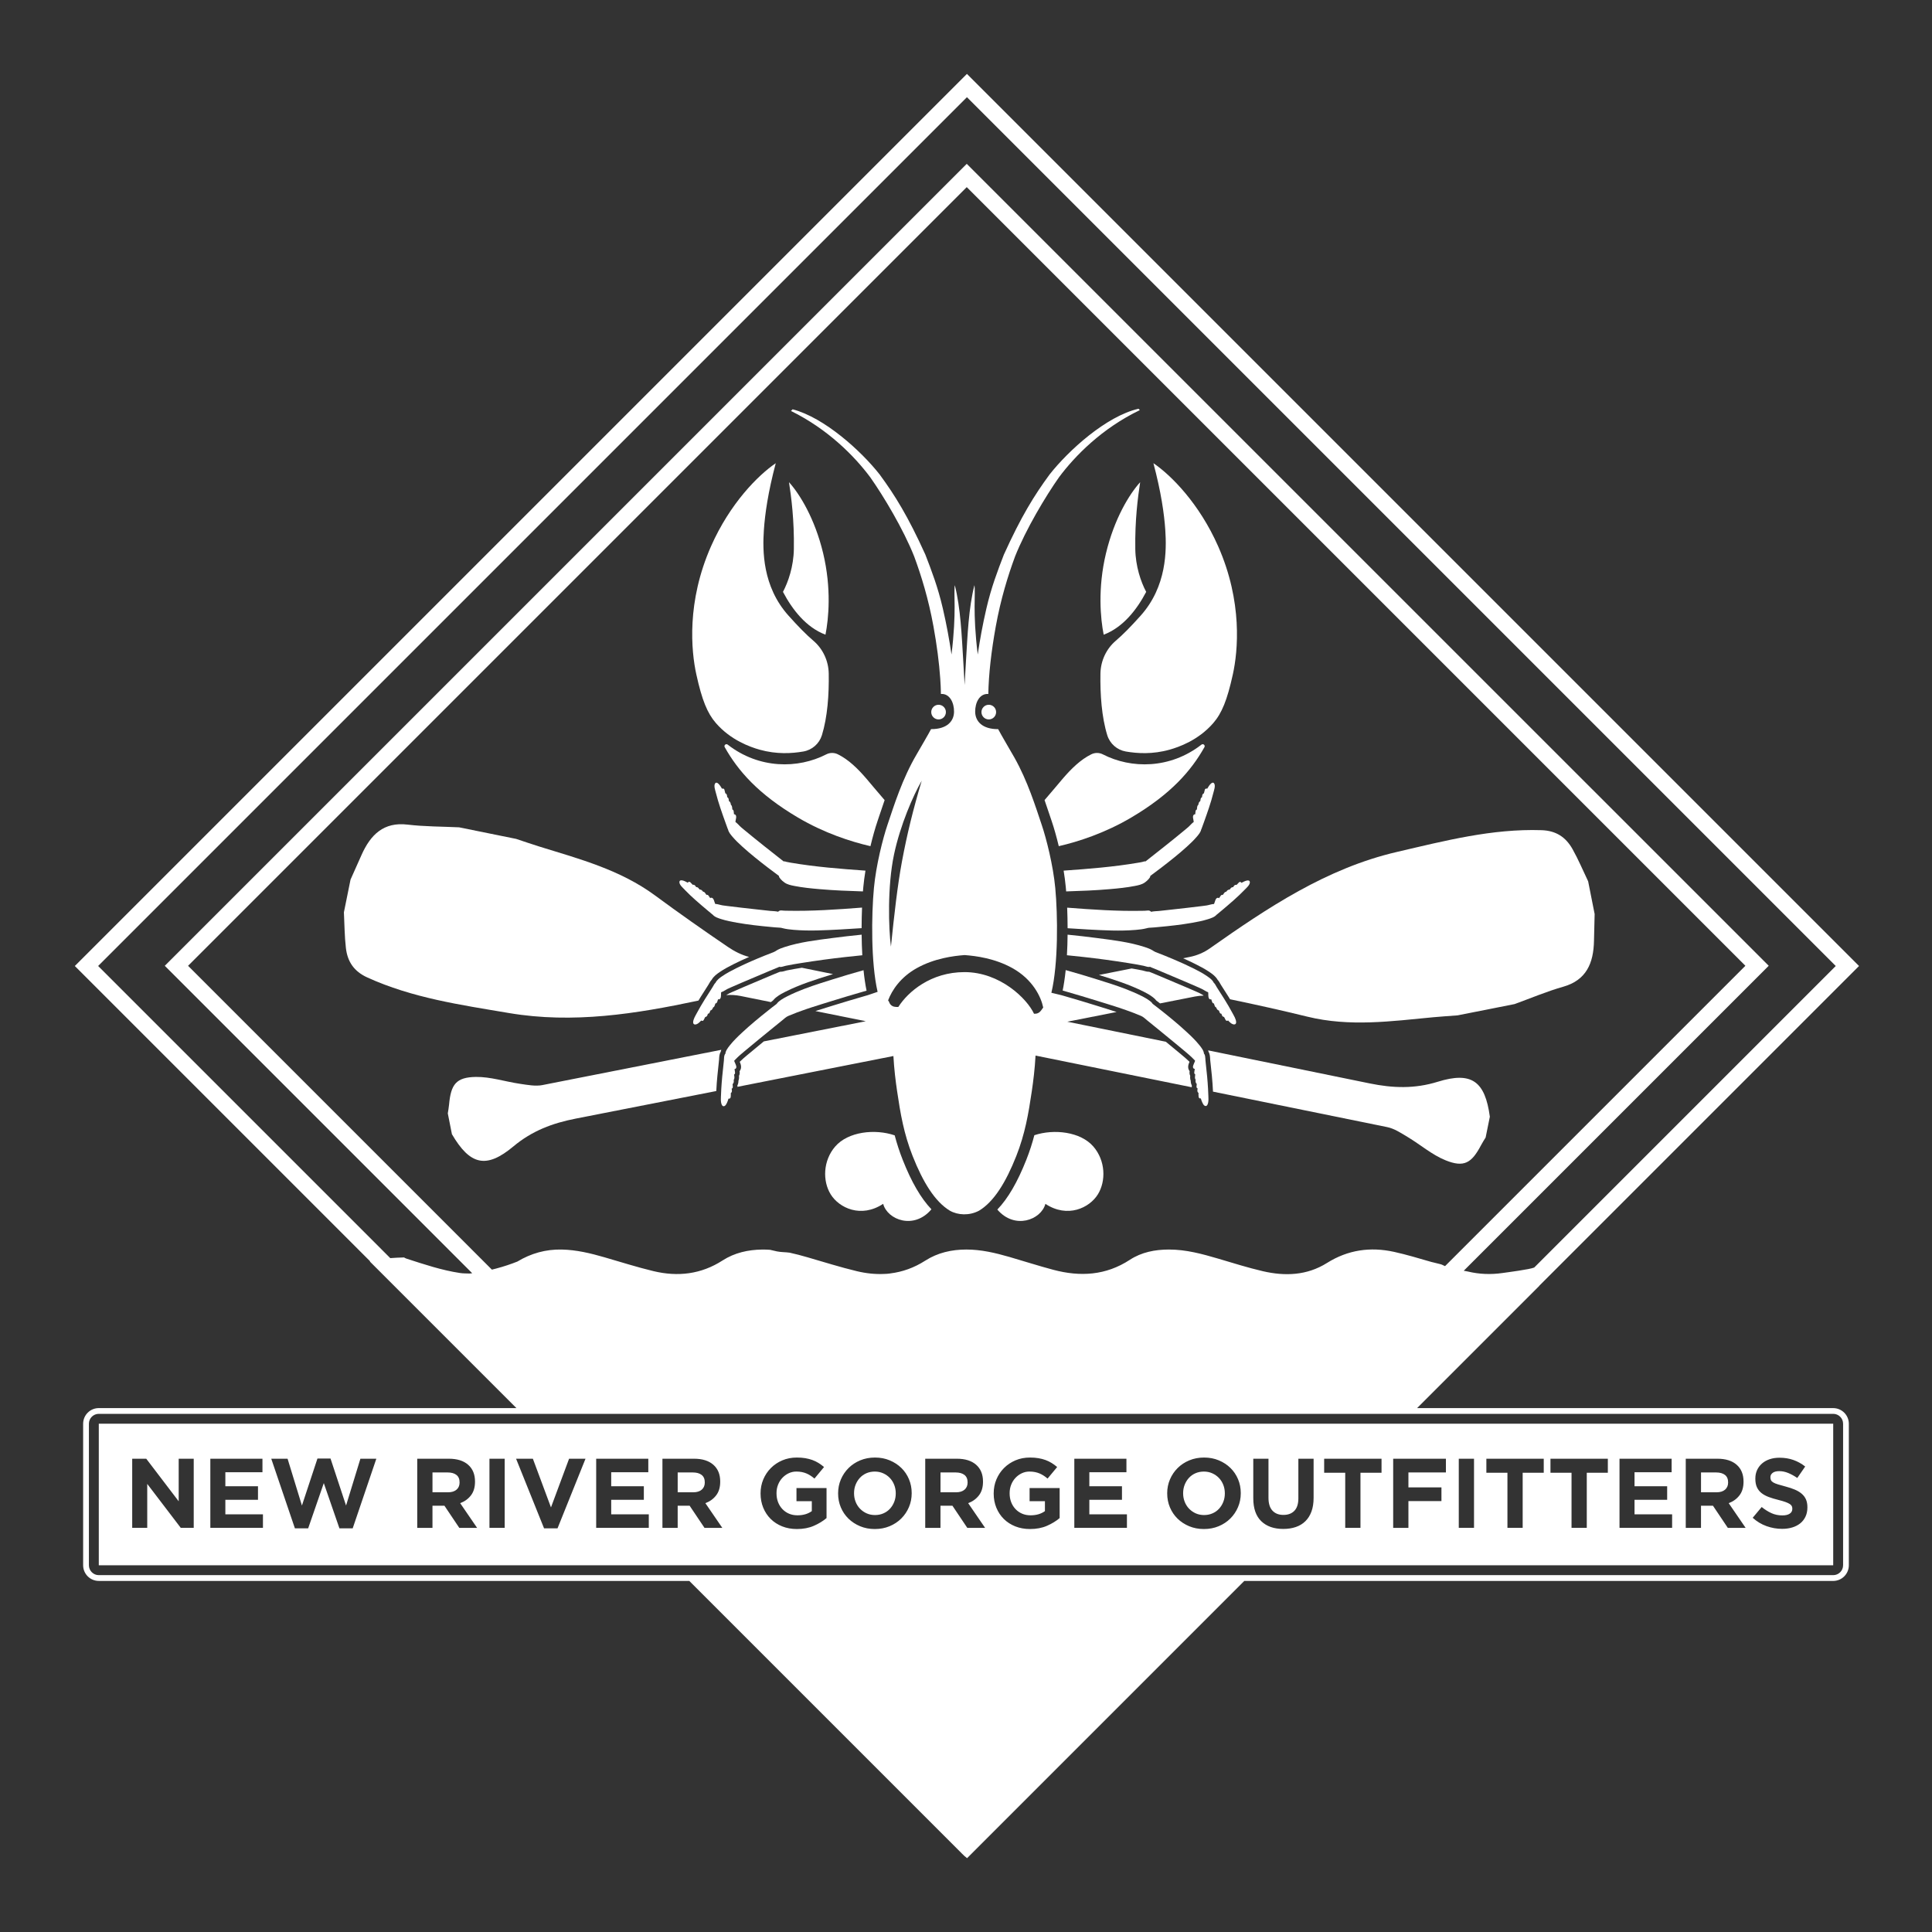<?xml version="1.0" encoding="UTF-8"?> <svg xmlns="http://www.w3.org/2000/svg" id="Group_1" viewBox="0 0 1172.82 1172.82"><rect x="0" y="0" width="1172.82" height="1172.82" fill="#333333" stroke="none"/><defs><style>.cls-1{fill:#fff;fill-rule:evenodd;}</style></defs><g id="Layer_4"><path class="cls-1" d="m728.28,602.93c-.46-.23-.92-.43-1.39-.64l-.44-.2c-2.02-.9-4.09-1.78-6.09-2.64l-.75-.32c-5.46-2.34-11.2-4.77-17.05-7.21l-1.3-.54c-.72-.3-1.45-.6-2.21-.91-.18-.08-.37-.15-.56-.22-.28-.11-.58-.22-.89-.35-.07,0-.14,0-.21,0-1.1,0-2.08-.29-2.95-.54-.35-.1-.69-.2-.97-.26-2.13-.45-4.3-.82-6.51-1.19-6.63,1.32-13.23,2.63-19.85,3.95,9.08,2.83,18.46,5.76,27.25,10.18,1.67.83,3.63,1.88,5.43,3.28.5.39,1.26.97,1.88,1.77.01.01.02.03.03.04.05.06.09.12.13.18.8.59,1.59,1.2,2.37,1.81,7.07-1.39,14.13-2.79,21.2-4.18,1.67-.33,3.41-.49,5.17-.54,0-.06,0-.12-.01-.18-.34-.19-.67-.39-.98-.57-.46-.27-.89-.53-1.31-.73Z"></path><path class="cls-1" d="m872.83,656.67c-14.12,4.38-27.31,3.9-41.43,1-32.66-6.71-65.32-13.39-97.99-20.04.09.27.16.55.22.84.85,1.38.93,3.09.98,4.31.01.25.02.47.04.64.37,3.12.7,6.29,1.02,9.7.28,3.05.54,6.3.68,9.56,35.25,7.17,70.5,14.34,105.74,21.53,4.36.89,8.45,3.63,12.39,5.99,7.77,4.65,14.87,10.88,23.12,14.19,11.16,4.48,15.76,1.67,21.52-9.29.82-1.57,1.81-3.05,2.73-4.57.85-4.21,1.71-8.42,2.56-12.63-2.9-21.46-10.99-27.61-31.58-21.23Z"></path><path class="cls-1" d="m964.07,534.98c-3.13-6.53-5.94-13.26-9.48-19.55-4.12-7.31-10.04-11.18-18.79-11.47-30.13-.99-58.8,6.47-87.73,13.19-42.75,9.92-78.42,33.78-113.76,58.64-3.49,2.46-7.77,4.26-11.93,5.09-1.4.28-2.79.55-4.18.83,2.65,1.18,5.09,2.33,7.39,3.48,2.88,1.43,5.94,3.03,8.82,5.01,1.52,1.05,3.55,2.46,4.75,4.6.68.72,1.21,1.63,1.74,2.59.08.15.15.27.19.34,1.53,2.34,3.07,4.77,4.72,7.42.29.47.59.96.89,1.45,15.7,3.26,31.37,6.75,46.97,10.57,25.57,6.27,50.94,2.78,76.37.35,4.91-.47,9.83-.76,14.75-1.14,11.55-2.29,23.1-4.58,34.65-6.86,9.83-3.56,19.49-7.69,29.52-10.53,14.02-3.98,18.4-14.27,18.67-27.92.11-5.4.26-10.81.39-16.21-1.31-6.62-2.62-13.24-3.94-19.86Z"></path><path class="cls-1" d="m476.7,589.36c-.86.25-1.84.54-2.95.54-.07,0-.14,0-.21,0-.31.13-.61.25-.89.35-.19.07-.38.14-.58.23-.58.23-1.15.47-1.72.71-.59.24-1.17.49-1.74.72-6.07,2.54-11.65,4.9-17.06,7.22-2.25.96-4.57,1.95-6.82,2.96l-.55.24c-.44.19-.88.39-1.33.61-.38.18-.8.43-1.25.7-.23.14-.49.29-.74.43,2.9-.21,5.87-.04,8.62.52,6.16,1.24,12.32,2.49,18.49,3.73.45-.35.9-.69,1.35-1.03.06-.09.1-.14.12-.17.01-.01.02-.03.03-.04.59-.75,1.27-1.31,1.85-1.76,1.84-1.44,3.89-2.52,5.45-3.29,8.89-4.46,18.33-7.4,27.46-10.25.48-.15.98-.3,1.47-.46-6.31-1.28-12.62-2.57-18.93-3.85-3.11.5-6.15,1-9.12,1.62-.28.06-.61.15-.96.26Z"></path><path class="cls-1" d="m329.42,658.68c-4.37.86-9.2-.09-13.74-.75-8.96-1.3-17.91-4.31-26.8-4.18-12.02.17-15.18,4.53-16.28,16.86-.16,1.77-.5,3.51-.76,5.26.83,4.21,1.67,8.43,2.5,12.64,10.94,18.68,20.78,21.25,37.32,7.42,11.34-9.48,23.7-14.12,37.84-16.88,28.44-5.55,56.88-11.14,85.32-16.74.15-3.42.43-6.67.67-9.21.26-2.84.58-5.92,1.01-9.71.02-.19.03-.42.04-.68.06-1.21.14-2.9.98-4.27.08-.4.2-.78.34-1.15-36.15,7.14-72.3,14.27-108.45,21.38Z"></path><path class="cls-1" d="m423.98,607.42c.44-.73.9-1.48,1.38-2.27,1.44-2.32,2.98-4.75,4.72-7.43.06-.09.13-.23.22-.39.52-.94,1.04-1.84,1.71-2.54,1.21-2.15,3.23-3.55,4.75-4.61,2.85-1.96,5.93-3.56,8.82-5.01,2.8-1.4,5.81-2.8,9.17-4.26-4.55-1.15-9.03-3.45-12.93-6.11-14.88-10.12-29.62-20.47-44.12-31.17-21.18-15.64-45.94-22.19-70.34-29.75-4.71-1.46-9.37-3.08-14.05-4.63-11.54-2.34-23.08-4.68-34.62-7.02-10.44-.5-20.95-.41-31.3-1.65-14.47-1.73-22.47,6.08-27.99,18.57-2.18,4.95-4.4,9.87-6.61,14.81-1.34,6.62-2.68,13.23-4.02,19.85.37,7.24.37,14.53,1.21,21.69.98,8.34,4.95,14.19,12.92,17.83,27.43,12.52,56.75,16.68,86.04,21.63,38.98,6.59,77.02.53,115.02-7.55Z"></path><path class="cls-1" d="m600.24,427.83c-2.46,0-4.45,1.99-4.45,4.45s1.99,4.45,4.45,4.45,4.45-1.99,4.45-4.45-1.99-4.45-4.45-4.45Z"></path><path class="cls-1" d="m574.21,432.28c0-2.46-1.99-4.45-4.45-4.45s-4.45,1.99-4.45,4.45,1.99,4.45,4.45,4.45,4.45-1.99,4.45-4.45Z"></path><path class="cls-1" d="m671.4,335.83c-5.14,21.42-3.32,39.86-1.41,49.46,11.72-4.42,20.1-15.15,25.8-25.99-3.22-6.06-6.45-15.47-6.61-26-.27-17.6,1.56-31.45,2.95-40.58-6.54,7.23-15.68,22.06-20.73,43.12Z"></path><path class="cls-1" d="m731.14,453.59c.66-1.17-.75-2.39-1.81-1.55-19.02,14.79-42.62,14.77-59.87,5.88-2.19-1.12-4.81-1.11-7.02-.01-6.51,3.24-12.04,8.64-17.46,14.96-2.2,2.57-6.52,7.8-10.88,12.82,1.18,3.35,2.23,6.53,3.21,9.45.41,1.22.8,2.4,1.19,3.52,1.35,3.99,2.85,9.24,4.23,15,11.7-2.68,27.98-7.91,44.03-17.4,24.13-14.27,36.32-28.38,44.38-42.67Z"></path><path class="cls-1" d="m501.1,385.29c1.91-9.6,3.72-28.04-1.41-49.46-5.05-21.05-14.19-35.88-20.73-43.12,1.4,9.13,3.23,22.98,2.95,40.58-.16,10.53-3.39,19.94-6.61,26,5.7,10.84,14.08,21.57,25.8,25.99Z"></path><path class="cls-1" d="m532.63,498.66c.38-1.12.77-2.3,1.18-3.52.97-2.91,2.04-6.09,3.2-9.43-4.37-5.03-8.7-10.27-10.9-12.84-5.41-6.31-10.94-11.72-17.46-14.96-2.21-1.1-4.83-1.11-7.02.01-17.25,8.89-40.85,8.9-59.87-5.88-1.06-.83-2.47.39-1.81,1.55,8.05,14.29,20.25,28.41,44.38,42.67,16.06,9.5,32.38,14.73,44.08,17.41,1.38-5.77,2.87-11.01,4.23-15.01Z"></path><path class="cls-1" d="m543.13,689.22c-11.95-4.09-28.29-2.31-36.14,6.79-7.41,8.59-7.72,20.92-2.73,29,5.09,8.25,18.4,14.66,31.86,5.78,2.63,9.8,18.78,15.86,29.3,3.31-6.38-6.67-12.12-16.57-17.4-29.94-2.04-5.15-3.61-10.08-4.9-14.95Z"></path><path class="cls-1" d="m627.9,689.13c-1.28,4.9-2.87,9.86-4.92,15.04-5.33,13.47-11.12,23.42-17.55,30.09,10.52,12.35,26.56,6.29,29.18-3.46,13.46,8.87,26.77,2.46,31.86-5.78,4.98-8.08,4.68-20.41-2.73-29-7.77-9.02-23.91-10.85-35.84-6.89Z"></path><path class="cls-1" d="m446.61,646.24c-.1-.24-.19-.46-.27-.67-.16-.46-.65-1.2-.61-1.69-.03.03-.08.06-.12.09.11-.1.22-.19.31-.3.19-.21.4-.4.59-.6,1.71-1.8,3.59-3.38,5.5-4.96,5.33-4.46,10.71-8.86,16.09-13.24,2.25-1.85,4.52-3.68,6.78-5.5,1.23-.99,2.25-2.05,3.68-2.65,3.5-1.5,7.09-2.83,10.71-4.07,1.29-.44,2.58-.87,3.88-1.29,0,0,.02,0,.03,0,3.86-1.26,7.75-2.45,11.6-3.64.03,0,.06-.02.09-.03,3.18-.99,6.37-1.96,9.56-2.92,3.19-.95,6.39-1.89,9.59-2.81.67-.19,1.34-.39,2.02-.58h0s0-.03,0-.05c-.2-.96-.38-1.94-.56-2.93,0-.02,0-.05-.01-.07-.17-.99-.33-2-.48-3.02-.3-2.06-.56-4.18-.78-6.35-6.39,1.76-12.74,3.7-19.07,5.67-2.29.71-4.58,1.43-6.87,2.17-6.87,2.22-13.71,4.67-20.15,7.9-1.29.64-2.58,1.33-3.79,2.13-.4.27-.79.55-1.17.85-.47.37-.97.77-1.35,1.25,0,.01-.03.04-.05.07,0,0,0,.01-.01.02-.02.03-.04.07-.06.1h0c-.04.06-.07.12-.1.17-.08.08-.2.19-.26.23-1.75,1.27-3.44,2.65-5.13,3.99-5.41,4.28-10.74,8.68-15.78,13.38-2.56,2.37-5.08,4.84-7.27,7.55-.66.83-1.45,1.81-2.03,2.86-.02.03-.03.05-.05.08-.11.2-.2.4-.29.61-.02.05-.05.1-.07.15-.08.19-.14.38-.19.58-.02.06-.04.12-.06.19-.06.25-.11.51-.12.76h0c-.7.62-.79,2.01-.84,3.13-.02.37-.03.71-.06.98-.37,3.21-.71,6.41-1,9.63-.12,1.28-.23,2.56-.33,3.85-.01.18-.03.35-.04.53-.16,2.09-.29,4.18-.35,6.27-.06,2-.43,4.86.5,6.71.33.65.95.99,1.64.62.7-.37,1.13-1.27,1.46-1.95.38-.82.67-1.68.92-2.56.15.09.35.09.52.05.35-.06.73-.43.81-1.01.09-.77.09-1.58.06-2.4.1-.02.19-.06.27-.15.58-.65.45-1.56.24-2.49.08-.03.14-.06.19-.13-.29.38.29-.18.37-.32.12-.19.15-.41.15-.64,0-.22-.04-.45-.05-.67,0-.03,0-.06,0-.09-.03-.32-.06-.63-.09-.94.03-.02.06-.05.09-.08.09-.08.18-.17.29-.31.2-.29.3-.64.34-1.03.04-.39.01-.81-.04-1.25.15-.11.25-.27.32-.49.07-.21.1-.47.11-.75.01-.57-.08-1.25-.21-1.94.08-.05.15-.11.22-.21-.05.08-.09.14-.11.19,0,.01-.01.02-.02.03-.02.04-.03.07-.04.08,0,0,0,0,0,0,0,0,0,.01,0,.01,0,0,0,0,.01,0,.01,0,.03-.02.06-.05,0,0,0,0,.01,0,.03-.03.08-.08.12-.13.01-.01.02-.03.03-.04.03-.04.06-.08.09-.11.01-.01.02-.03.03-.04.04-.05.07-.09.08-.12.05-.1.09-.19.11-.29.04-.19.03-.39,0-.59-.01-.1-.03-.2-.04-.31-.08-.59-.17-1.18-.26-1.77,0,0,0,0,0,0,.07.02.14.04.2.04,0,0,0,0,0,0,.01,0,.02,0,.03,0,.06,0,.12-.02.17-.04.02,0,.04-.02.07-.03.05-.03.1-.06.15-.1.02-.02.04-.03.06-.05.07-.07.14-.15.21-.25.28-.42.25-.92.11-1.42-.07-.25-.17-.5-.26-.74Z"></path><path class="cls-1" d="m523.46,579.89c-.24-4.19-.37-8.41-.4-12.5-6.03.59-12.04,1.3-18.05,2.08-9.62,1.25-19.55,2.44-28.8,5.46-1.56.51-3.15,1.08-4.57,1.92-.84.49-1.08.77-1.93,1.1-1.89.72-3.77,1.47-5.66,2.22-1.45.59-2.91,1.18-4.36,1.79h0c-1.28.54-2.56,1.09-3.84,1.65-.38.17-.76.34-1.14.51-.95.42-1.9.85-2.85,1.29-.39.18-.77.35-1.16.54-1.28.6-2.56,1.21-3.83,1.85-2.9,1.45-5.8,2.97-8.47,4.8-.75.52-1.56,1.08-2.28,1.74-.36.33-.7.67-1,1.05-.3.37-.56.77-.76,1.2-.57.45-1.15,1.51-1.54,2.21-.13.23-.24.43-.31.54-1.58,2.44-3.15,4.89-4.68,7.36-1.67,2.72-3.32,5.46-4.82,8.29-.84,1.6-2.22,3.71-2.24,5.6,0,.7.34,1.3,1.1,1.33,1.36.05,2.74-1.22,3.85-2.48.13.26.41.38.93.21.46-.15.52-.49.73-.87.26-.49.52-.97.75-1.47.11.02.22.02.31-.01.79-.27,1.07-1.07,1.27-1.92.1-.01.19-.02.3-.06-.05.03-.09.04-.11.06.04,0,.41-.14.49-.19.29-.21.36-.49.49-.82.13-.31.25-.64.37-.96.13-.02.27-.06.43-.15.58-.29.95-.97,1.22-1.74.04-.01.09-.02.15-.04.6-.23.74-.91.94-1.46.11-.29.2-.59.29-.89.55.03.87-.39,1.08-.9.22-.54.4-1.09.56-1.66.18.11.42.14.72.05,1.2-.37,1.02-2.37,1.08-3.72,0,0,0,0,0-.01,0-.19.02-.37.04-.53,1.35-.45,2.58-1.41,3.84-2.02.64-.31,1.29-.59,1.94-.89,2.27-1.01,4.57-2,6.87-2.98,5.68-2.44,11.37-4.85,17.08-7.23,1.16-.47,2.32-.96,3.48-1.44.67-.28,1.43-.52,2.07-.89.21.06.42.07.64.08.02,0,.05,0,.07,0,.03,0,.06,0,.09,0,.23,0,.47-.03.71-.07.03,0,.06-.01.09-.02.23-.05.46-.1.69-.17.05-.01.1-.03.15-.04.17-.05.35-.1.52-.15.02,0,.03,0,.05-.01.08-.02.16-.04.24-.07.26-.07.52-.14.78-.2,0,0,0,0,0,0,3.14-.66,6.31-1.18,9.48-1.68,8.98-1.42,17.99-2.67,27.04-3.66,3.29-.37,6.58-.7,9.87-1.03Z"></path><path class="cls-1" d="m733.15,657.78c0-.07-.01-.14-.02-.21-.11-1.4-.23-2.8-.35-4.2-.3-3.22-.64-6.42-1.01-9.63-.07-.67-.04-1.79-.24-2.73-.12-.57-.31-1.07-.66-1.38-.02-.24-.06-.48-.11-.71-.03-.15-.09-.29-.14-.44-.03-.09-.05-.17-.08-.26-.08-.2-.17-.4-.26-.59-.01-.03-.02-.05-.04-.08-.11-.22-.23-.44-.36-.65,0,0,0,0,0,0-.55-.92-1.24-1.77-1.83-2.5-2.18-2.72-4.71-5.18-7.27-7.55-5.05-4.71-10.37-9.1-15.77-13.38-1.53-1.2-3.05-2.42-4.61-3.58-.18-.13-.36-.28-.54-.41-.05-.03-.17-.15-.26-.23-.04-.06-.08-.15-.12-.22-.04-.07-.08-.13-.09-.15-.38-.49-.88-.88-1.36-1.25-1.14-.89-2.39-1.64-3.67-2.32-.43-.23-.85-.44-1.28-.66-3.22-1.61-6.54-3.03-9.91-4.33-5.62-2.16-11.4-3.96-17.12-5.74-6.35-1.98-12.71-3.92-19.12-5.68-.25,2.44-.55,4.83-.91,7.15-.14.89-.28,1.77-.43,2.64-.16.89-.32,1.77-.5,2.63.69.19,1.38.4,2.07.59,6.39,1.85,12.78,3.74,19.14,5.73,1.37.42,2.74.85,4.11,1.27.09.03.18.06.27.08,1.39.43,2.79.87,4.18,1.31.04.01.08.03.12.04,2.87.91,5.74,1.85,8.58,2.85,3.06,1.08,6.08,2.22,9.05,3.49,1.43.6,2.45,1.66,3.68,2.65,2.26,1.82,4.53,3.66,6.78,5.5,3.58,2.91,7.15,5.84,10.71,8.78,1.8,1.49,3.6,2.97,5.39,4.47,1.9,1.59,3.77,3.16,5.5,4.96.19.21.39.4.58.6.11.11.2.21.31.3-.03-.02-.08-.05-.12-.09,0,.12-.02.26-.06.41-.13.44-.43.94-.56,1.29-.29.81-.98,2-.42,2.83.07.1.14.18.21.25.02.02.04.04.06.05.05.04.1.08.15.1.02.01.04.02.07.03.06.02.12.04.17.04.01,0,.02,0,.03,0,0,0,0,0,0,0,.07,0,.14-.01.21-.04-.1.59-.18,1.18-.27,1.77-.05.42-.15.8.08,1.19.01.03.04.07.08.12,0,.01.02.03.03.04.03.04.06.08.09.11.01.01.02.02.03.04.04.05.08.09.12.13,0,0,0,0,.01,0,.03.03.05.04.06.05,0,0,0,0,.01,0,0,0,0,0,0-.01,0,0,0-.02,0-.04,0-.01,0-.02-.02-.04-.02-.03-.05-.08-.08-.14-.01-.02-.01-.03-.03-.05,0,0,.02.01.02.02.05.06.1.11.17.15-.03.17-.06.34-.09.51-.08.51-.13,1-.12,1.43.01.57.13,1.02.42,1.23-.03.22-.05.43-.05.64,0,.21,0,.41.02.61s.06.38.11.55c.06.17.13.33.23.47.06.1.13.17.19.23.06.06.12.11.18.15-.03.33-.06.68-.09,1.02-.02.22-.05.45-.06.67,0,.22.03.44.14.64.08.13.59.62.41.38h0s-.02-.03-.04-.05c.05.06.12.1.19.13-.22.93-.34,1.85.24,2.49.08.09.17.13.27.15-.02.82-.02,1.63.08,2.4.06.58.45.95.81,1.01.16.03.36.03.51-.05.25.87.54,1.74.93,2.56.31.68.75,1.59,1.46,1.95.69.38,1.3.03,1.63-.62.94-1.86.56-4.72.51-6.71-.06-2.08-.19-4.16-.35-6.23Z"></path><path class="cls-1" d="m415.62,540.1c4.27,4.46,9.04,8.47,13.76,12.45.8.68,1.61,1.35,2.42,2.02.23.18.52.5.83.66,1.24,1.49,3.49,2.17,5.25,2.73,3.12.98,6.34,1.62,9.56,2.18,6.72,1.17,13.52,1.93,20.31,2.55,1.78.15,3.56.38,5.35.43.11.01.23.02.33.02.58.02,1.04.14,1.66.31,2.17.56,4.42.82,6.65,1,9.49.82,19.08.27,28.58-.23,4.24-.23,8.47-.49,12.71-.78.01-4.45.12-8.68.27-12.49-15.19,1.18-30.53,2.24-45.76,1.91-.93-.02-1.87-.02-2.79-.14-1.01-.12-1.69.01-2.39.74-1.5-.38-3.27-.35-4.77-.5-2.85-.3-5.7-.61-8.55-.94-5.87-.65-11.73-1.3-17.59-2.04-.93-.11-1.85-.23-2.78-.37-1.46-.23-3-.83-4.5-.89-.58-1.2-.81-3.59-2.21-3.76-.42-.05-.67.06-.82.26-.28-.42-.57-.84-.86-1.26-.22-.3-.38-.59-.73-.72-.2-.08-1.29-.19-.39.03-.11-.03-.2-.02-.31,0-.17-.26-.32-.53-.52-.79-.36-.47-.68-1.09-1.33-1.14-.06-.01-.12,0-.17,0-.51-.69-1.08-1.26-1.75-1.33-.14-.02-.26-.01-.37,0-.13-.16-.25-.32-.38-.49-.58-.73-.77-.92-1.54-1.01-.06-.01-.13.01-.18.03-.43-.76-.91-1.45-1.74-1.48-.11-.01-.22.03-.31.09-.38-.4-.77-.8-1.15-1.19-.31-.31-.49-.66-.99-.65-.58.01-.81.24-.83.57-2.15-1.21-5.2-2.53-5.15-.27.03,1.61,2.17,3.4,3.17,4.45Z"></path><path class="cls-1" d="m446.39,494.55c-.32-.25-.58-.28-.81-.21-.04-.6-.1-1.21-.19-1.8-.08-.53-.28-.97-.77-1.12-.02-.01-.04-.02-.06-.03-.05-1.27-.23-2.5-.86-2.8-.11-.94-.38-1.8-1.05-2.2-.04-.02-.09-.02-.13-.03-.03-.23-.06-.46-.1-.69-.14-.87-.17-1.23-.83-1.69-.05-.03-.11-.03-.16-.05-.02-.89-.12-1.74-.8-2.23-.1-.06-.2-.09-.31-.09-.14-.57-.28-1.13-.43-1.69-.11-.43-.11-.82-.54-1.07-.5-.29-.8-.22-.98.02-1.27-2.21-3.31-5.08-4.37-3.08-.75,1.41.22,4.04.56,5.43,1.54,6.16,3.7,12.18,5.84,18.15.38,1.07.77,2.13,1.15,3.18.11.3.22.7.42,1,.34,1.63,1.58,3.09,2.62,4.32,1.85,2.2,3.96,4.19,6.09,6.12,4.95,4.48,10.19,8.64,15.48,12.7,2.21,1.68,4.43,3.35,6.66,5,.11.81.39,1.17,1.01,1.9.69.82,1.5,1.52,2.38,2.14,1.8,1.25,3.82,1.65,5.94,2.07,5.08,1,10.25,1.52,15.41,1.96,8.74.77,17.52,1.09,26.29,1.37.08-.97.15-1.87.23-2.68.3-3.21.75-6.56,1.3-9.93-15.15-1.08-30.39-2.27-45.36-4.83-.85-.14-1.71-.28-2.56-.49-.63-.15-1.09-.43-1.76-.29-8.04-6.3-16.08-12.64-23.95-19.16-.65-.53-1.29-1.06-1.92-1.61-1.13-.99-2.13-2.3-3.39-3.18.05-1.35,1.08-3.53-.09-4.41Z"></path><path class="cls-1" d="m647.26,541.13c8.78-.28,17.57-.6,26.33-1.37,5.15-.44,10.34-.96,15.42-1.96,2.11-.42,4.14-.82,5.94-2.07.87-.62,1.68-1.32,2.38-2.14.61-.73.89-1.09,1-1.9,2.24-1.65,4.46-3.31,6.66-5,5.29-4.06,10.54-8.22,15.49-12.7,2.12-1.93,4.23-3.92,6.08-6.12,1.05-1.23,2.29-2.69,2.63-4.32.19-.3.3-.7.41-1,.4-1.06.78-2.12,1.16-3.18,2.13-5.97,4.3-11.99,5.83-18.15.34-1.39,1.32-4.01.57-5.43-1.07-2.01-3.11.86-4.38,3.08-.18-.24-.49-.31-.97-.02-.44.25-.44.64-.55,1.07-.14.56-.29,1.12-.43,1.69-.11,0-.22.02-.31.09-.68.5-.78,1.35-.8,2.23-.05.02-.11.02-.15.05-.67.46-.7.82-.84,1.69-.03.23-.06.46-.1.69-.04.01-.09.01-.13.03-.67.4-.93,1.26-1.05,2.2-.64.29-.81,1.52-.85,2.8-.03.01-.05.02-.08.03-.49.15-.68.59-.77,1.12-.1.59-.15,1.2-.19,1.8-.22-.08-.49-.04-.8.21-1.16.88-.15,3.06-.1,4.41-1.25.89-2.25,2.19-3.39,3.18-.63.55-1.27,1.08-1.91,1.61-7.88,6.52-15.9,12.85-23.95,19.16-.68-.14-1.14.14-1.77.29-.84.21-1.69.35-2.56.49-14.98,2.57-30.24,3.76-45.4,4.83.55,3.38,1,6.72,1.3,9.93.08.81.15,1.71.23,2.68Z"></path><path class="cls-1" d="m750.28,537.1c-.83.03-1.3.72-1.73,1.48-.06-.02-.12-.04-.19-.03-.78.1-.96.28-1.54,1.01-.13.16-.25.32-.38.49-.1-.01-.23-.02-.37,0-.67.06-1.24.64-1.74,1.33-.06,0-.11-.01-.17,0-.65.05-.98.67-1.34,1.14-.18.26-.35.53-.52.79-.1-.02-.2-.03-.3,0,.91-.23-.19-.11-.4-.03-.36.13-.52.42-.73.72-.29.42-.57.84-.86,1.26-.15-.19-.4-.31-.82-.26-1.4.16-1.63,2.56-2.21,3.76-1.5.05-3.03.66-4.5.89-.93.14-1.85.26-2.78.37-5.85.74-11.72,1.39-17.58,2.04-2.85.32-5.69.64-8.55.94-1.49.15-3.27.12-4.77.5-.7-.73-1.37-.86-2.39-.74-.92.12-1.87.12-2.78.14-15.25.33-30.6-.73-45.81-1.91.15,3.81.26,8.04.27,12.49,4.25.29,8.51.55,12.76.78,9.5.5,19.09,1.05,28.59.23,2.22-.18,4.47-.44,6.64-1,.63-.17,1.08-.29,1.66-.31.12,0,.23-.01.34-.02,1.78-.05,3.57-.28,5.34-.43,6.79-.61,13.6-1.38,20.32-2.55,3.21-.56,6.44-1.2,9.55-2.18,1.76-.56,4.01-1.24,5.25-2.73.31-.16.6-.47.83-.66.81-.67,1.62-1.34,2.43-2.02,4.71-3.98,9.48-8,13.76-12.45,1-1.05,3.13-2.84,3.16-4.45.05-2.26-3-.94-5.15.27-.02-.33-.25-.56-.82-.57-.52-.01-.69.33-1,.65-.39.39-.78.79-1.15,1.19-.1-.05-.2-.1-.31-.09Z"></path><path class="cls-1" d="m742.72,617.27c.1.03.2.03.31.01.25.5.5.98.77,1.47.2.39.26.72.73.87.51.17.79.05.93-.21,1.1,1.26,2.48,2.54,3.85,2.48.74-.03,1.1-.63,1.09-1.33-.01-1.89-1.39-4-2.24-5.6-1.49-2.83-3.14-5.57-4.82-8.29-.19-.3-.38-.6-.57-.91,0,0,0,0,0,0-1.35-2.16-2.71-4.31-4.11-6.45-.08-.12-.18-.31-.31-.54-.38-.7-.97-1.76-1.55-2.21-.2-.43-.45-.83-.75-1.2-.9-1.12-2.17-2-3.29-2.78-2.67-1.83-5.56-3.36-8.46-4.8-1.73-.86-3.48-1.68-5.23-2.49-.28-.13-.56-.25-.84-.38-3.67-1.66-7.38-3.23-11.1-4.74-1.88-.76-3.76-1.5-5.66-2.22-.85-.33-1.09-.62-1.93-1.1-1.42-.84-3.01-1.41-4.57-1.92-9.25-3.02-19.18-4.21-28.8-5.46-6.02-.79-12.05-1.49-18.09-2.08-.03,4.09-.16,8.3-.4,12.49,3.31.33,6.61.67,9.91,1.04,9.05.99,18.06,2.23,27.04,3.66,3.17.51,6.34,1.03,9.48,1.68.19.04.37.09.56.14,0,0,0,0-.01,0,.5.13,1,.29,1.5.41.18.05.37.08.55.12.05,0,.11.01.16.02.16.02.31.04.46.04.03,0,.07,0,.1,0,.02,0,.05,0,.07,0,.22,0,.43-.02.64-.08.64.37,1.4.6,2.07.89,1.16.47,2.33.96,3.48,1.44,5.7,2.39,11.4,4.79,17.09,7.23,2.29.98,4.58,1.96,6.87,2.98.65.29,1.29.57,1.93.89,1.27.6,2.5,1.56,3.84,2.02.02.16.04.34.05.53,0,.01,0,.02,0,.03.02.47.02,1.02.05,1.55h0c.06.99.25,1.92,1.02,2.16.3.09.54.05.72-.05.16.57.35,1.12.56,1.66.2.51.54.93,1.08.9.09.29.18.59.29.89.2.55.34,1.23.95,1.46.05.02.1.03.15.04.26.77.63,1.45,1.21,1.74.16.09.3.13.43.15.12.32.24.65.37.96.14.33.2.61.49.82.08.05.45.19.5.19-.01-.02-.04-.04-.11-.06.1.04.2.05.3.06.2.85.49,1.65,1.26,1.92Z"></path><path class="cls-1" d="m434.64,439c9.03,10.39,20.87,14.51,26.52,16.1,10.27,2.88,19.55,2.31,26.54,1.09,5.29-.92,9.64-4.73,11.23-9.86,3.41-11.03,4.37-24.83,4.15-37.44-.13-7.67-3.49-14.96-9.33-19.94-4.32-3.68-9.17-8.61-15.11-15.25-15.85-17.71-15.77-39.55-14.93-51.93.65-9.69,2.51-22.87,7.21-40.58-10.74,7.28-27.85,24.5-39.29,50.42-14.93,33.82-12.04,63.62-8.92,77.81,3.44,15.64,6.68,23.55,11.93,29.59Z"></path><path class="cls-1" d="m692.46,373.7c-5.94,6.64-10.8,11.57-15.11,15.25-5.83,4.97-9.19,12.26-9.33,19.94-.22,12.61.74,26.42,4.15,37.44,1.59,5.13,5.94,8.93,11.23,9.86,6.99,1.22,16.27,1.8,26.54-1.09,5.65-1.58,17.48-5.71,26.52-16.1,5.25-6.04,8.49-13.95,11.93-29.59,3.12-14.19,6.01-43.99-8.92-77.81-11.44-25.92-28.55-43.14-39.29-50.42,4.7,17.71,6.56,30.89,7.21,40.58.83,12.39.91,34.22-14.93,51.93Z"></path><path class="cls-1" d="m722.55,653.14c-.62-1.16-.47-2.24-.39-2.77v-.1c-.05-.08-.11-.16-.17-.25-1.33-1.98-.46-4.09-.04-5.1.05-.11.09-.22.14-.34-1.52-1.53-3.18-2.91-4.79-4.26-3.28-2.75-6.56-5.45-9.59-7.93-19.93-4.06-39.86-8.11-59.8-12.16,9.98-1.97,19.95-3.93,29.93-5.9-3.24-1.07-6.5-2.08-9.71-3.07l-2.69-.83c-5.9-1.84-12.14-3.71-19.06-5.71-.35-.1-.7-.2-1.05-.3-.34-.1-.68-.2-1.01-.29l-6.08-1.47c4.22-17.56,3.91-47.05,2.36-63.59-1.29-13.75-5.39-29.95-8.22-38.32-3.72-11.03-8.54-26.61-16.61-40.91-1.09-1.93-8.37-14.35-9.84-17.21-9.6.05-13.87-4.73-13.95-10.51-.08-5.46,2.58-11.2,7.98-10.85.19-11.66,1.78-25.83,4.53-41.02,3-16.56,7.4-30.84,11.72-42.5,6.57-16.52,18.59-36.57,26.63-47.99,9.74-13.08,26.14-29.73,49.09-40.8-.23-.35-.66-.65-.82-.82-19.58,4.49-42.52,25.34-53.98,39.92-9.22,12.54-17.27,25.5-27.73,48.63-3.8,9.86-7.61,19.74-10.61,32.7-2.25,9.67-3.94,18.97-5.26,27.93-3.21-26.14-1.18-37.29-2.01-42.09-3.54,13.95-4.16,30.36-5.12,45.93-.3,4.97-.58,9.85-.83,14.67-.25-4.82-.52-9.7-.83-14.67-.96-15.57-1.59-31.98-5.12-45.93-.83,4.8,1.19,15.95-2.01,42.09-1.32-8.97-3.02-18.26-5.26-27.93-3-12.96-6.8-22.84-10.61-32.7-10.47-23.14-18.51-36.1-27.73-48.63-11.22-14.29-33.54-34.56-52.85-39.59l-1,1c22.42,11.06,38.55,27.41,48.15,40.29,8.05,11.42,20.07,31.47,26.63,47.99,4.32,11.66,8.72,25.94,11.72,42.5,2.05,11.32,3.45,22.07,4.11,31.63.11,1.59.2,3.14.27,4.66,0,.05,0,.1,0,.15.03.67.05,1.32.07,1.97,0,.12,0,.24.01.35.02.61.03,1.2.04,1.8,0,.15,0,.3.01.45,5.41-.35,8.06,5.4,7.98,10.85,0,0,0,0,0,.01-.08,5.77-4.36,10.55-13.95,10.49-1.2,2.35-6.3,11.1-8.71,15.25,0,0,0,0,0,.01-8.75,14.81-13.85,31.32-17.75,42.85-2.83,8.37-6.93,24.57-8.22,38.32-1.54,16.38-1.86,45.44,2.23,63.06l-5.95,2.02c-.66.19-1.32.38-2.01.58-6.89,1.99-13.13,3.85-19.09,5.71l-2.68.83c-2.66.82-5.35,1.66-8.04,2.52,10.2,2.06,20.4,4.12,30.6,6.18-20.64,4.09-41.27,8.16-61.91,12.24-3.21,2.63-6.5,5.35-9.83,8.13-1.83,1.52-3.37,2.83-4.79,4.26.04.11.09.22.14.34.42,1.01,1.29,3.12-.03,5.08-.06.09-.12.18-.19.26v.1c.09.52.24,1.6-.37,2.77.09.92.07,2.01-.33,2.98.01.87-.12,1.87-.64,2.81,0,.05,0,.09.01.14.02.18.04.43.04.71,31.56-6.22,63.11-12.46,94.66-18.7.47,8.25,1.34,15.15,2.26,21.41,2.01,13.64,4.11,25.87,9.41,39.29,6.29,15.93,13.58,27.74,22.59,33.18,4.85,2.77,11.84,3.15,17.75,0,9.01-5.44,16.3-17.25,22.59-33.18,5.3-13.42,7.4-25.66,9.41-39.29.93-6.33,1.81-13.31,2.28-21.68,31.61,6.4,63.22,12.81,94.82,19.23-.02-.43.01-.8.04-1.05,0-.02,0-.05,0-.07-.54-.98-.66-2.03-.65-2.83-.39-.97-.41-2.05-.32-2.96Zm-179.83-134.43c3.78-17.83,11.58-35.75,16.82-44.79-5.15,17.14-8.93,32.53-12,49-2.75,14.75-4.7,32.41-6.7,51.73-1.42-10.78-2.23-36.56,1.88-55.95Zm89.24,94.73c-.71.98-1.65,1.67-2.87,1.89-.29.05-.6.07-.9.05-.17-.01-.33,0-.49.02-4.22-9.12-20.57-25.28-42.2-25.28-20.45,0-34.32,11.95-40.15,21.12-.41.06-.84.07-1.28.03-.75-.07-1.5-.13-2.2-.48-1.08-.55-1.77-1.43-2.16-2.55-.13-.37-.33-.66-.6-.93,2.36-6.25,7.59-14.17,17.57-19.69,10.56-5.83,21.96-7.34,28.88-7.84,6.92.5,18.32,2,28.88,7.84,12.48,6.89,17.53,17.54,18.84,24-.44.61-.88,1.22-1.32,1.83Z"></path><path class="cls-1" d="m1128.53,586.41L586.98,44.86,48.96,582.87l-3.54,3.54,179.31,179.31c-.08.02-.15.04-.23.06,29.67,29.67,59.33,59.33,89,89H59.97c-5.24,0-9.5,4.26-9.5,9.5v85.92c0,5.24,4.26,9.5,9.5,9.5h358.47c54.65,54.65,109.3,109.3,163.95,163.95,1.01,1.01,1.99,2.05,3.05,3.02.43.39.87.73,1.21.97l.33.33.05-.05s.06.04.07.05c56.11-56.12,112.19-112.2,168.24-168.26h357.5c5.24,0,9.5-4.26,9.5-9.5v-85.92c0-5.24-4.26-9.5-9.5-9.5h-252.59c24.75-24.75,49.5-49.51,74.23-74.24-.01-.02-.03-.03-.04-.05l190.54-190.54,3.54-3.54Zm-9.68,277.86v85.92c0,3.31-2.69,6-6,6H59.97c-3.31,0-6-2.69-6-6v-85.92c0-3.31,2.69-6,6-6h1052.88c3.31,0,6,2.69,6,6Zm-242.08-95.86c-.86-.39-1.68-.88-2.62-1.05l-4.18-1.04c-.33-.07-.66-.14-1.01-.24-7.54-2.16-15.06-4.46-22.72-6.14-14.4-3.16-28-1.23-40.72,6.76-12.1,7.6-25.43,8.11-38.92,4.98-9.16-2.13-18.16-4.99-27.19-7.65-9.75-2.87-19.52-5.51-29.79-5.5-8.46,0-16.67,1.61-23.74,6.23-14.63,9.57-30.21,10.39-46.48,6.07-8.96-2.38-17.8-5.24-26.71-7.82-8.52-2.46-17.13-4.49-26.09-4.48-8.91,0-17.39,1.92-24.9,6.73-6.81,4.37-13.9,6.86-21.21,7.76-.15.02-.31.05-.46.08-1.06.15-2.13.21-3.19.24-5.45.27-11.02-.31-16.69-1.67-10.12-2.42-20.07-5.58-30.08-8.47-3.57-1.03-7.14-1.99-10.75-2.77-2.54-.36-5.15-.25-7.68-.77-1.41-.29-2.8-.66-4.21-.97-1.56-.1-3.12-.17-4.71-.15-8.61.1-16.83,1.95-24.07,6.61-13.09,8.43-27.19,10.03-41.96,6.49-9.98-2.4-19.79-5.52-29.66-8.38-8.52-2.47-17.11-4.55-26.05-4.73-9.69-.19-18.63,2.29-26.92,7.3-3.81,1.51-8.14,2.99-12.96,4.26-.85.22-1.68.43-2.51.63l-184.43-184.43L477.51,222.95l1.04-1.04,108.31-108.31,108.01,108.01.86.86,363.81,363.81-182.31,182.31c-.16-.06-.31-.12-.47-.19Zm54.56,1.05c-2.62,1.14-16.39,2.92-19.37,3.34-6.96.99-13.95.74-20.79-.9l-2.6-.5,181.59-181.59,3.54-3.54L586.86,99.46,100.03,586.29l186.62,186.62c-.53.07-1.06.13-1.57.19-1.9-.09-3.82-.02-5.69-.3-11.21-1.67-21.91-5.28-32.64-8.75-.51-.16-1-.42-1.47-.72-2.78.08-5.58.19-8.37.41l-177.34-177.34L586.98,59l527.41,527.41-183.06,183.06Z"></path><path class="cls-1" d="m277.16,904.29c1.22-1.08,1.83-2.52,1.83-4.32v-.12c0-2-.64-3.5-1.92-4.5-1.28-1-3.06-1.5-5.34-1.5h-9.19v12.05h9.37c2.28,0,4.03-.54,5.25-1.62Z"></path><path class="cls-1" d="m721.79,915.81c1.14,1.2,2.48,2.15,4.02,2.85,1.54.7,3.25,1.05,5.13,1.05s3.54-.34,5.1-1.02c1.56-.68,2.89-1.62,3.99-2.82s1.96-2.59,2.58-4.17c.62-1.58.93-3.27.93-5.07v-.12c0-1.8-.31-3.5-.93-5.09-.62-1.6-1.5-3-2.64-4.2-1.14-1.2-2.49-2.15-4.05-2.85-1.56-.7-3.26-1.05-5.1-1.05s-3.59.34-5.13,1.02c-1.54.68-2.86,1.62-3.96,2.82-1.1,1.2-1.96,2.59-2.58,4.17-.62,1.58-.93,3.27-.93,5.07v.12c0,1.8.31,3.5.93,5.1.62,1.6,1.5,3,2.64,4.2Z"></path><path class="cls-1" d="m426.01,904.29c1.22-1.08,1.83-2.52,1.83-4.32v-.12c0-2-.64-3.5-1.92-4.5-1.28-1-3.06-1.5-5.34-1.5h-9.19v12.05h9.37c2.28,0,4.03-.54,5.25-1.62Z"></path><path class="cls-1" d="m522.02,915.81c1.14,1.2,2.48,2.15,4.02,2.85,1.54.7,3.25,1.05,5.13,1.05s3.54-.34,5.1-1.02c1.56-.68,2.89-1.62,3.99-2.82,1.1-1.2,1.96-2.59,2.58-4.17.62-1.58.93-3.27.93-5.07v-.12c0-1.8-.31-3.5-.93-5.09-.62-1.6-1.5-3-2.64-4.2-1.14-1.2-2.49-2.15-4.05-2.85-1.56-.7-3.26-1.05-5.1-1.05s-3.59.34-5.13,1.02c-1.54.68-2.86,1.62-3.96,2.82-1.1,1.2-1.96,2.59-2.58,4.17-.62,1.58-.93,3.27-.93,5.07v.12c0,1.8.31,3.5.93,5.1.62,1.6,1.5,3,2.64,4.2Z"></path><path class="cls-1" d="m585.55,904.29c1.22-1.08,1.83-2.52,1.83-4.32v-.12c0-2-.64-3.5-1.92-4.5-1.28-1-3.06-1.5-5.34-1.5h-9.19v12.05h9.37c2.28,0,4.03-.54,5.25-1.62Z"></path><path class="cls-1" d="m59.97,950.19h1052.88v-85.92H59.97v85.92Zm1027.72-35.92c-.22-.46-.64-.89-1.26-1.29-.62-.4-1.49-.8-2.59-1.2-1.1-.4-2.54-.82-4.3-1.26-2.13-.52-4.05-1.1-5.78-1.74-1.73-.64-3.19-1.43-4.39-2.37-1.2-.94-2.14-2.11-2.8-3.51-.66-1.4-.99-3.14-.99-5.21v-.12c0-1.92.36-3.65,1.07-5.19.72-1.54,1.72-2.87,3.01-3.99s2.84-1.98,4.63-2.58c1.79-.6,3.77-.9,5.93-.9,3.08,0,5.92.46,8.5,1.38,2.58.92,4.95,2.24,7.12,3.96l-4.8,6.95c-1.88-1.28-3.72-2.29-5.52-3.03-1.8-.74-3.6-1.11-5.4-1.11s-3.15.35-4.05,1.05c-.9.7-1.35,1.57-1.35,2.61v.12c0,.68.13,1.27.39,1.77.26.5.73.95,1.42,1.35.68.4,1.62.78,2.8,1.14,1.18.36,2.68.78,4.49,1.26,2.13.56,4.02,1.19,5.69,1.89,1.67.7,3.07,1.54,4.21,2.52,1.14.98,2.01,2.13,2.59,3.45.58,1.32.87,2.9.87,4.74v.12c0,2.08-.38,3.93-1.13,5.54-.76,1.62-1.81,2.98-3.16,4.08-1.35,1.1-2.97,1.94-4.84,2.52-1.88.58-3.95.87-6.24.87-3.2,0-6.34-.55-9.43-1.65-3.08-1.1-5.88-2.79-8.41-5.07l5.46-6.54c1.92,1.56,3.89,2.8,5.91,3.72,2.02.92,4.23,1.38,6.63,1.38,1.92,0,3.41-.35,4.47-1.05,1.06-.7,1.59-1.67,1.59-2.91v-.12c0-.6-.11-1.13-.33-1.59Zm-64.34-28.75h19.21c5,0,8.9,1.22,11.68,3.66,2.78,2.44,4.17,5.83,4.17,10.19v.12c0,3.4-.83,6.17-2.49,8.3-1.66,2.14-3.83,3.71-6.51,4.71l10.27,14.99h-10.81l-9.01-13.43h-7.27v13.43h-9.25v-41.96Zm-40.23,0h31.64v8.21h-22.52v8.51h19.81v8.21h-19.81v8.81h22.82v8.21h-31.94v-41.96Zm-41.91,0h34.83v8.51h-12.79v33.45h-9.25v-33.45h-12.79v-8.51Zm-38.91,0h34.83v8.51h-12.79v33.45h-9.25v-33.45h-12.79v-8.51Zm-16.75,0h9.25v41.96h-9.25v-41.96Zm-39.81,0h32v8.33h-22.76v9.05h20.05v8.33h-20.05v16.25h-9.25v-41.96Zm-41.91,0h34.83v8.51h-12.79v33.45h-9.25v-33.45h-12.79v-8.51Zm-43.05,0h9.25v23.74c0,3.44.8,6.03,2.4,7.76s3.82,2.61,6.67,2.61,5.06-.84,6.67-2.52c1.6-1.68,2.4-4.2,2.4-7.55v-24.04h9.25v23.68c0,3.2-.43,5.97-1.29,8.33-.86,2.36-2.09,4.33-3.69,5.9-1.6,1.58-3.54,2.76-5.82,3.54-2.28.78-4.82,1.17-7.63,1.17-5.64,0-10.09-1.56-13.33-4.68-3.24-3.12-4.86-7.77-4.86-13.97v-23.98Zm-52.24,20.98c0-3,.56-5.8,1.68-8.42,1.12-2.62,2.67-4.92,4.65-6.89s4.34-3.54,7.09-4.68c2.74-1.14,5.73-1.71,8.98-1.71s6.22.57,8.95,1.71c2.72,1.14,5.07,2.68,7.05,4.62s3.52,4.22,4.62,6.83c1.1,2.62,1.65,5.42,1.65,8.42v.12c0,3-.56,5.81-1.68,8.42-1.12,2.62-2.67,4.92-4.65,6.89s-4.34,3.54-7.08,4.68c-2.74,1.14-5.73,1.71-8.98,1.71s-6.23-.57-8.95-1.71c-2.72-1.14-5.07-2.68-7.05-4.62-1.98-1.94-3.52-4.22-4.62-6.83-1.1-2.62-1.65-5.42-1.65-8.42v-.12Zm-56.38-20.98h31.64v8.21h-22.52v8.51h19.81v8.21h-19.81v8.81h22.82v8.21h-31.94v-41.96Zm-48.94,20.98c0-3,.55-5.8,1.65-8.42,1.1-2.62,2.63-4.92,4.59-6.89,1.96-1.98,4.28-3.54,6.96-4.68s5.62-1.71,8.83-1.71c1.88,0,3.59.13,5.13.39,1.54.26,2.97.63,4.29,1.11,1.32.48,2.56,1.08,3.72,1.8,1.16.72,2.28,1.54,3.36,2.46l-5.82,7.01c-.8-.68-1.6-1.28-2.4-1.8-.8-.52-1.63-.96-2.49-1.32-.86-.36-1.79-.64-2.79-.84-1-.2-2.1-.3-3.3-.3-1.68,0-3.25.35-4.71,1.05-1.46.7-2.74,1.64-3.84,2.82-1.1,1.18-1.96,2.56-2.58,4.15-.62,1.58-.93,3.27-.93,5.08v.12c0,1.92.31,3.7.93,5.32.62,1.62,1.5,3.04,2.64,4.24s2.48,2.13,4.02,2.79c1.54.66,3.25.99,5.13.99,3.44,0,6.34-.84,8.71-2.54v-6.04h-9.31v-7.97h18.25v18.22c-2.16,1.84-4.73,3.41-7.72,4.71-2.98,1.3-6.39,1.95-10.24,1.95-3.28,0-6.27-.54-8.98-1.62s-5.02-2.58-6.96-4.5c-1.94-1.92-3.45-4.2-4.53-6.83s-1.62-5.52-1.62-8.63v-.12Zm-41.55-20.98h19.21c5,0,8.9,1.22,11.68,3.66,2.78,2.44,4.17,5.83,4.17,10.19v.12c0,3.4-.83,6.17-2.49,8.3-1.66,2.14-3.83,3.71-6.51,4.71l10.27,14.99h-10.81l-9.01-13.43h-7.27v13.43h-9.25v-41.96Zm-52.9,20.98c0-3,.56-5.8,1.68-8.42,1.12-2.62,2.67-4.92,4.65-6.89s4.34-3.54,7.08-4.68c2.74-1.14,5.73-1.71,8.98-1.71s6.22.57,8.95,1.71c2.72,1.14,5.07,2.68,7.06,4.62s3.52,4.22,4.62,6.83c1.1,2.62,1.65,5.42,1.65,8.42v.12c0,3-.56,5.81-1.68,8.42-1.12,2.62-2.67,4.92-4.65,6.89s-4.34,3.54-7.08,4.68c-2.74,1.14-5.73,1.71-8.98,1.71s-6.22-.57-8.95-1.71c-2.72-1.14-5.07-2.68-7.06-4.62-1.98-1.94-3.52-4.22-4.62-6.83-1.1-2.62-1.65-5.42-1.65-8.42v-.12Zm-47.07,0c0-3,.55-5.8,1.65-8.42,1.1-2.62,2.63-4.92,4.59-6.89,1.96-1.98,4.28-3.54,6.97-4.68,2.68-1.14,5.62-1.71,8.83-1.71,1.88,0,3.59.13,5.13.39,1.54.26,2.97.63,4.29,1.11,1.32.48,2.56,1.08,3.72,1.8,1.16.72,2.28,1.54,3.36,2.46l-5.82,7.01c-.8-.68-1.6-1.28-2.4-1.8-.8-.52-1.63-.96-2.49-1.32-.86-.36-1.79-.64-2.79-.84-1-.2-2.1-.3-3.3-.3-1.68,0-3.25.35-4.71,1.05-1.46.7-2.74,1.64-3.84,2.82-1.1,1.18-1.96,2.56-2.58,4.15-.62,1.58-.93,3.27-.93,5.08v.12c0,1.92.31,3.7.93,5.32.62,1.62,1.5,3.04,2.64,4.24,1.14,1.2,2.48,2.13,4.02,2.79,1.54.66,3.25.99,5.13.99,3.44,0,6.34-.84,8.71-2.54v-6.04h-9.31v-7.97h18.25v18.22c-2.16,1.84-4.73,3.41-7.72,4.71-2.98,1.3-6.39,1.95-10.24,1.95-3.28,0-6.27-.54-8.98-1.62-2.7-1.08-5.02-2.58-6.96-4.5-1.94-1.92-3.45-4.2-4.53-6.83-1.08-2.64-1.62-5.52-1.62-8.63v-.12Zm-59.56-20.98h19.21c5,0,8.9,1.22,11.68,3.66,2.78,2.44,4.17,5.83,4.17,10.19v.12c0,3.4-.83,6.17-2.49,8.3-1.66,2.14-3.83,3.71-6.51,4.71l10.27,14.99h-10.81l-9.01-13.43h-7.27v13.43h-9.25v-41.96Zm-40.23,0h31.64v8.21h-22.52v8.51h19.81v8.21h-19.81v8.81h22.82v8.21h-31.94v-41.96Zm-38.43,0l10.99,29.55,10.99-29.55h9.97l-16.99,42.26h-8.17l-16.99-42.26h10.21Zm-26.36,0h9.25v41.96h-9.25v-41.96Zm-43.83,0h19.21c5,0,8.9,1.22,11.68,3.66,2.78,2.44,4.17,5.83,4.17,10.19v.12c0,3.4-.83,6.17-2.49,8.3-1.66,2.14-3.83,3.71-6.51,4.71l10.27,14.99h-10.81l-9.01-13.43h-7.27v13.43h-9.25v-41.96Zm-78.72,0l8.71,28.42,9.43-28.54h7.93l9.43,28.54,8.71-28.42h9.67l-14.35,42.26h-8.05l-9.49-27.46-9.49,27.46h-8.05l-14.35-42.26h9.91Zm-46.89,0h31.64v8.21h-22.52v8.51h19.81v8.21h-19.81v8.81h22.82v8.21h-31.94v-41.96Zm-47.43,0h8.53l19.69,25.84v-25.84h9.13v41.96h-7.87l-20.35-26.68v26.68h-9.13v-41.96Z"></path><path class="cls-1" d="m1047.22,904.29c1.22-1.08,1.83-2.52,1.83-4.32v-.12c0-2-.64-3.5-1.92-4.5-1.28-1-3.06-1.5-5.34-1.5h-9.19v12.05h9.37c2.28,0,4.03-.54,5.25-1.62Z"></path></g></svg> 